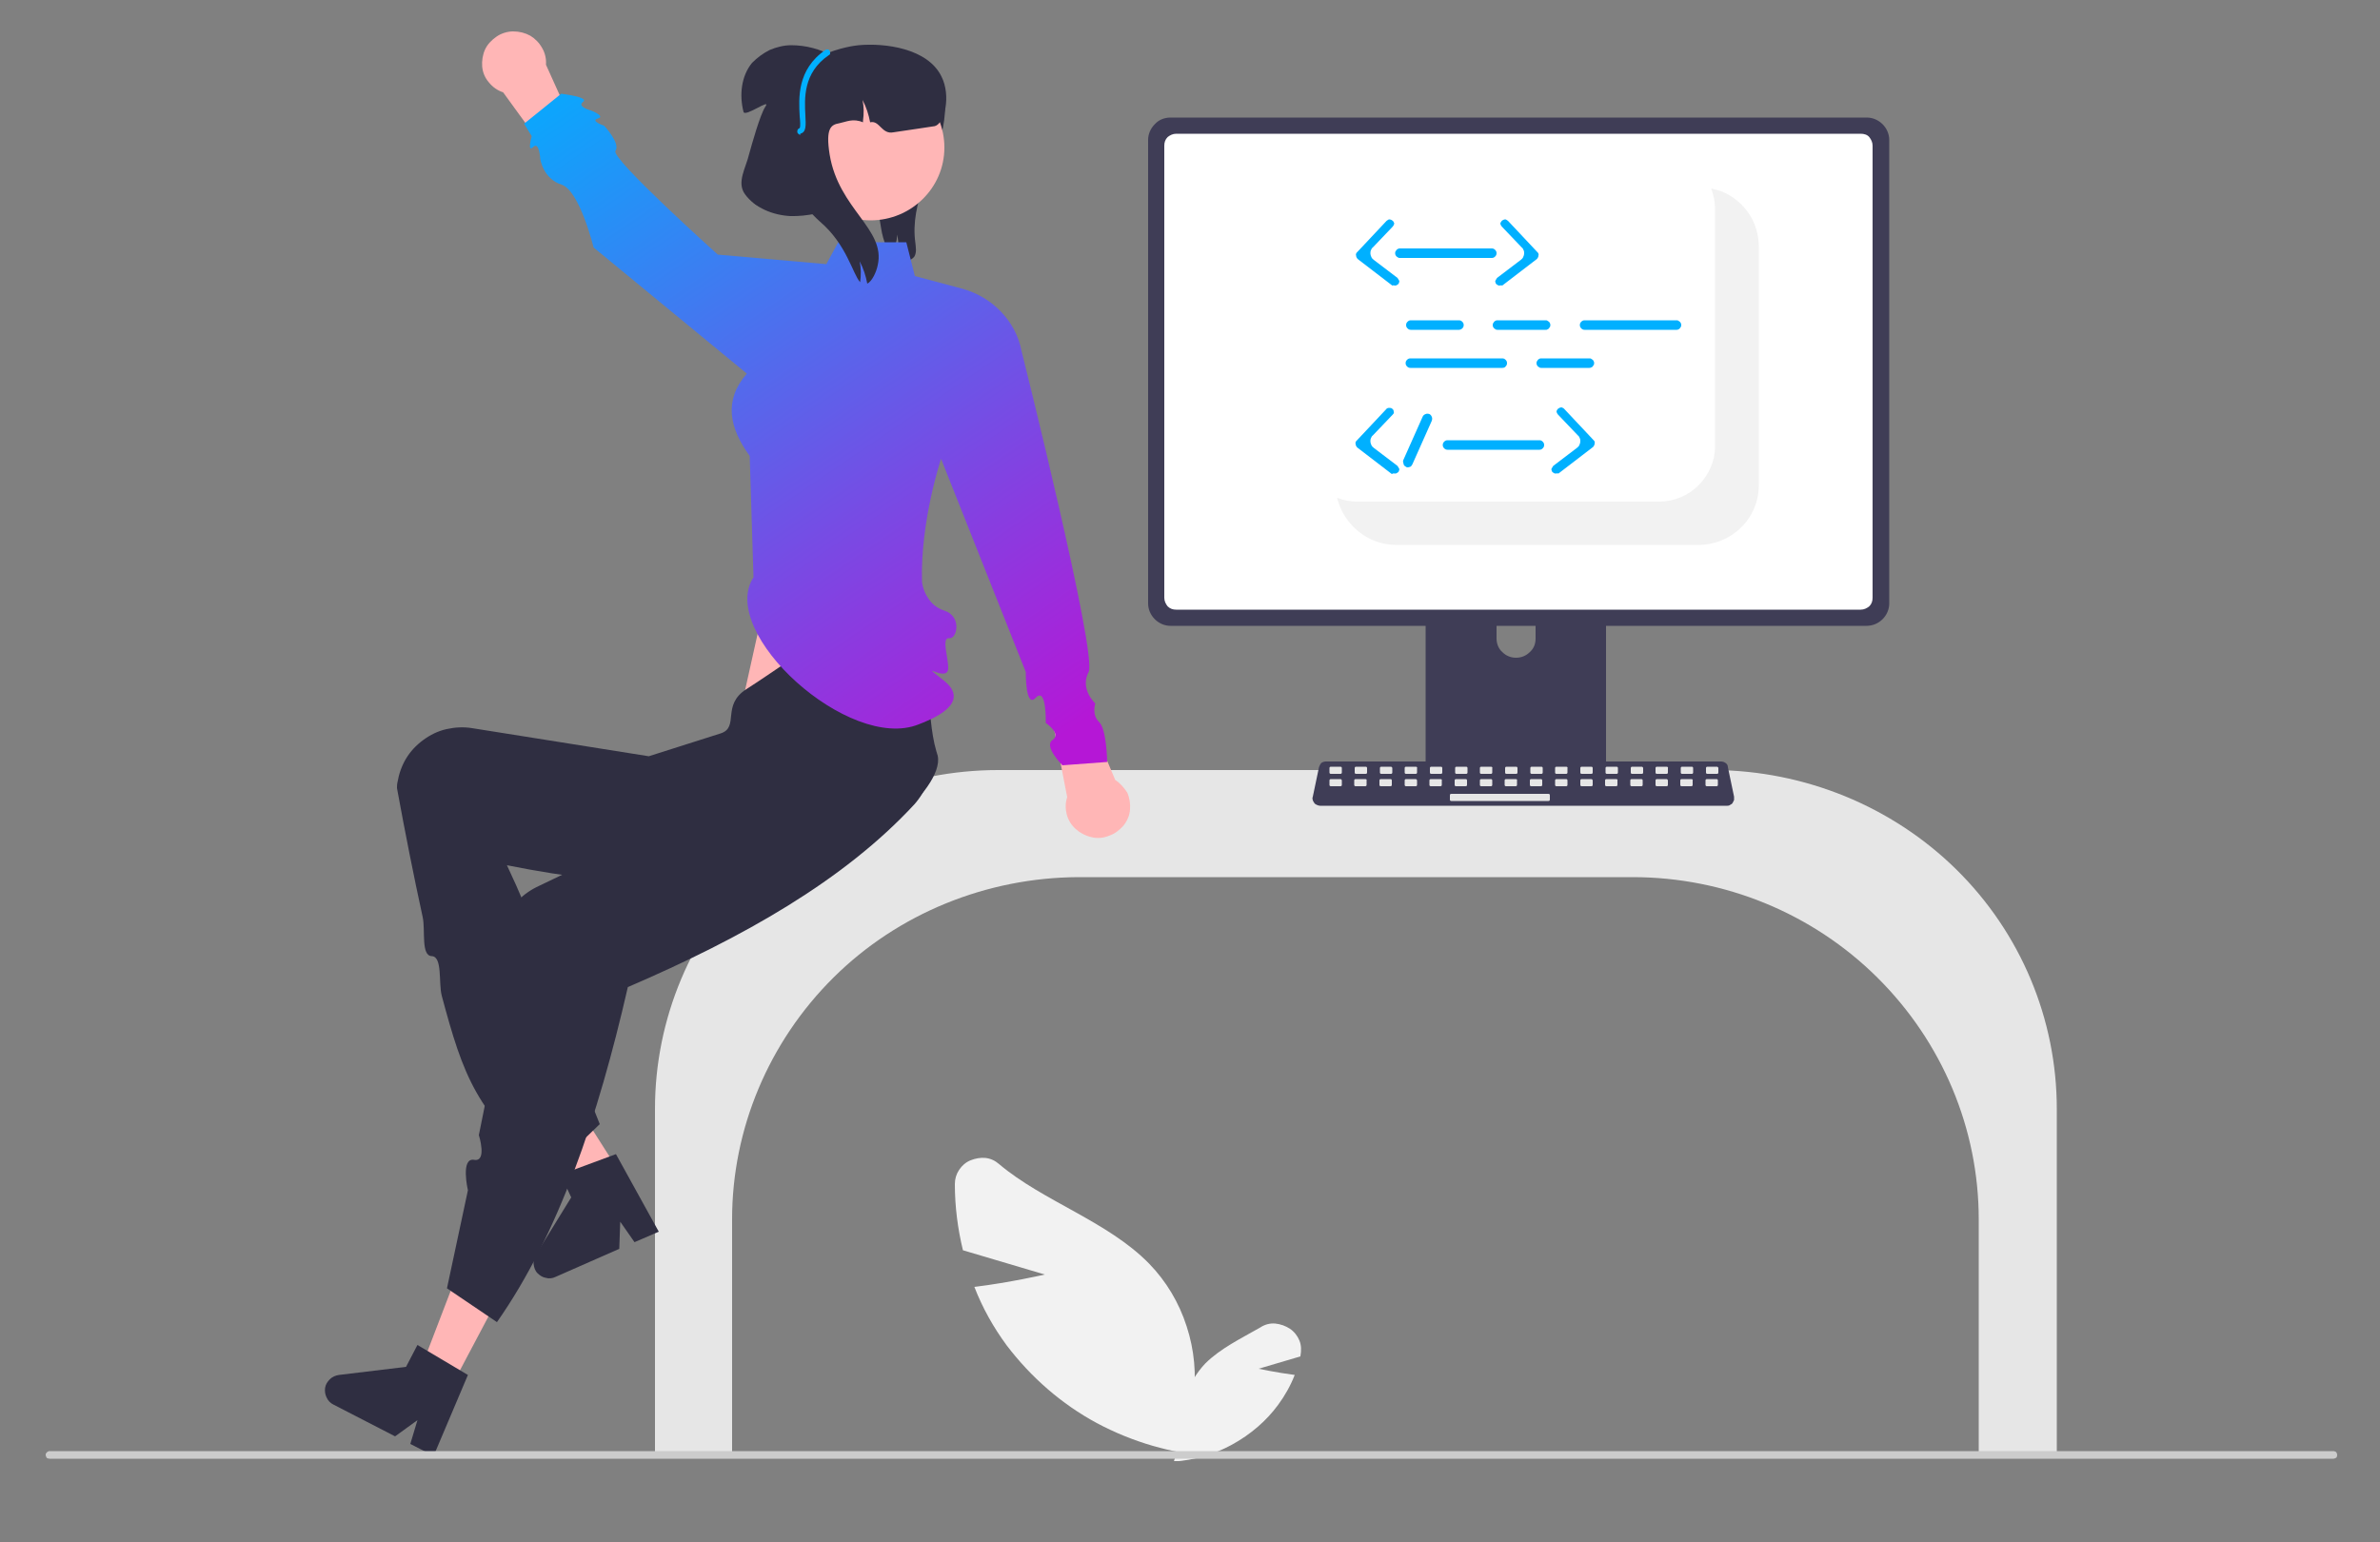 <?xml version="1.0" encoding="utf-8"?>
<!-- Generator: Adobe Illustrator 27.9.2, SVG Export Plug-In . SVG Version: 6.00 Build 0)  -->
<svg version="1.1" id="Layer_1" xmlns="http://www.w3.org/2000/svg" xmlns:xlink="http://www.w3.org/1999/xlink" x="0px" y="0px"
	 viewBox="0 0 500 324" style="enable-background:new 0 0 500 324;" xml:space="preserve">
<rect x="0" y="0" width="500" height="324" fill="#808080" stroke="none"/>
<style type="text/css">
	.st0{clip-path:url(#SVGID_00000032649606447785405700000006247155351654396041_);}
	.st1{fill:#2F2E41;}
	.st2{fill:#FFB6B6;}
	.st3{fill:#E6E6E6;}
	.st4{fill:#F2F2F2;}
	.st5{fill:#3F3D56;}
	.st6{fill:#FFFFFF;}
	.st7{fill:url(#SVGID_00000090293400060876506660000002548643438597084842_);}
	.st8{fill:#00B0FF;}
	.st9{fill:#CCCCCC;}
</style>
<g>
	<defs>
		<rect id="SVGID_1_" x="9.6" y="6.6" width="481.4" height="300.4"/>
	</defs>
	<clipPath id="SVGID_00000105391707048546010220000004149839453047323826_">
		<use xlink:href="#SVGID_1_"  style="overflow:visible;"/>
	</clipPath>
	<g style="clip-path:url(#SVGID_00000105391707048546010220000004149839453047323826_);">
		<path class="st1" d="M192.1,53.9c-0.3,0.4-0.8,0.7-1.3,0.9c-0.5,0.1-1.1,0.1-1.6,0c-0.2,0-0.3-0.1-0.5-0.2
			c0.2-1.8,0.1-3.5-0.2-5.3c-0.1,1.5-0.5,3-1.1,4.3c-0.5-0.5-0.9-1-1.2-1.7c-0.5-1.3-0.9-2.6-1.1-4c-0.8-4.7-1.6-9.6-0.3-14.2
			c1.9-6.7,8-11.5,10.6-18l1.3-1.1c2.1,3.6,2.2,8.1,1.4,12.2c-0.9,4.1-2.6,7.9-4,11.9c-1.4,3.9-2.4,8.1-1.8,12.3
			C192.4,52,192.6,53,192.1,53.9z"/>
		<path class="st2" d="M164.2,110.5l-8.2,36.9l35.7,11.5l-5.2-48.3H164.2z"/>
		<path class="st3" d="M415.9,306.1h16.2V233c0-18.9-7.6-37-21.1-50.3c-13.5-13.3-31.9-20.8-51-20.9H209.7c-19.1,0-37.5,7.5-51,20.9
			c-13.5,13.3-21.1,31.4-21.1,50.3v73.1h16.2v-49.9c0-19,7.7-37.3,21.3-50.8c13.6-13.5,32.2-21,51.4-21.1h116.5
			c19.3,0,37.8,7.6,51.4,21.1c13.6,13.5,21.3,31.7,21.3,50.8V306.1z"/>
		<path class="st4" d="M219.5,267.8l-17.2-5.1c-1.1-4.5-1.7-9.2-1.7-13.9c0-1.1,0.3-2.1,0.9-3c0.6-0.9,1.4-1.6,2.4-2
			c1-0.4,2.1-0.6,3.1-0.5c1.1,0.1,2.1,0.6,2.9,1.3c9.2,7.8,22.8,12,31.5,20.9c3.6,3.7,6.3,8.2,7.9,13.2c1.6,4.9,2.1,10.1,1.4,15.3
			l3.8,12c-8.4-0.6-16.6-3-24.1-7c-7.4-4-13.8-9.6-18.9-16.3c-2.8-3.8-5.1-7.9-6.8-12.3C212.1,269.5,219.5,267.8,219.5,267.8z"/>
		<path class="st4" d="M264.4,287.6l8.8-2.6c0,0,0-0.1,0-0.1c0.2-1.1,0.2-2.2-0.2-3.2c-0.4-1-1.1-1.9-2-2.5c-0.9-0.6-2-1-3.1-1.1
			c-1.1-0.1-2.2,0.2-3.1,0.8c-4,2.3-8.4,4.4-11.6,7.6c-1.8,1.9-3.2,4.2-4,6.7c-0.8,2.5-1.1,5.2-0.7,7.8l-1.9,6.1
			c4.3-0.3,8.5-1.5,12.3-3.6c3.8-2.1,7.1-4.9,9.6-8.3c1.4-1.9,2.6-4,3.5-6.3C268.2,288.4,264.4,287.6,264.4,287.6z"/>
		<path class="st5" d="M335.5,107.9h-34.2c-0.5,0-0.9,0.2-1.3,0.5c-0.3,0.3-0.5,0.8-0.5,1.3V163h37.9v-53.3c0-0.2,0-0.5-0.1-0.7
			c-0.1-0.2-0.2-0.4-0.4-0.6s-0.4-0.3-0.6-0.4C336,107.9,335.7,107.9,335.5,107.9z M318.5,138.2c-1.1,0-2.1-0.4-2.9-1.2
			c-0.8-0.7-1.2-1.8-1.2-2.8v-6.2c0-1.1,0.4-2.1,1.2-2.8c0.8-0.7,1.8-1.2,2.9-1.2s2.1,0.4,2.9,1.2c0.8,0.7,1.2,1.8,1.2,2.8v6.2
			c0,1.1-0.4,2.1-1.2,2.8C320.6,137.8,319.6,138.2,318.5,138.2z"/>
		<path class="st5" d="M392.2,24.7H245.9c-1.3,0-2.5,0.5-3.3,1.4c-0.9,0.9-1.4,2.1-1.4,3.3v97.4c0,1.2,0.5,2.4,1.4,3.3
			c0.9,0.9,2.1,1.4,3.3,1.4h146.2c1.3,0,2.5-0.5,3.4-1.4c0.9-0.9,1.4-2.1,1.4-3.3V29.4c0-1.2-0.5-2.4-1.4-3.3
			C394.6,25.2,393.4,24.7,392.2,24.7z"/>
		<path class="st6" d="M390.9,28.1H247.1c-0.7,0-1.3,0.3-1.8,0.7c-0.5,0.5-0.7,1.1-0.7,1.8v95c0,0.7,0.3,1.3,0.7,1.8
			c0.5,0.5,1.1,0.7,1.8,0.7h143.8c0.7,0,1.3-0.3,1.8-0.7c0.5-0.5,0.7-1.1,0.7-1.8v-95c0-0.7-0.3-1.3-0.7-1.8
			C392.3,28.3,391.6,28.1,390.9,28.1z"/>
		<path class="st5" d="M299.4,161.3v5.1c0,0.3,0.1,0.5,0.3,0.7c0.2,0.2,0.5,0.3,0.7,0.3h36.1c0.3,0,0.5-0.1,0.7-0.3
			c0.2-0.2,0.3-0.4,0.3-0.7v-5.1H299.4z"/>
		<path class="st5" d="M362.9,169.3h-85.6c-0.2,0-0.5-0.1-0.7-0.2c-0.2-0.1-0.4-0.2-0.5-0.4c-0.1-0.2-0.3-0.4-0.3-0.6
			c-0.1-0.2-0.1-0.5,0-0.7l1.3-6.2c0.1-0.3,0.3-0.7,0.5-0.9c0.3-0.2,0.6-0.3,1-0.3h82.9c0.4,0,0.7,0.1,1,0.3
			c0.3,0.2,0.5,0.5,0.5,0.9l1.3,6.2c0,0.2,0,0.5,0,0.7c-0.1,0.2-0.2,0.4-0.3,0.6c-0.1,0.2-0.3,0.3-0.5,0.4
			C363.4,169.2,363.2,169.3,362.9,169.3z"/>
		<path class="st3" d="M281.6,161.1h-2c-0.2,0-0.3,0.1-0.3,0.3v0.9c0,0.2,0.1,0.3,0.3,0.3h2c0.2,0,0.3-0.1,0.3-0.3v-0.9
			C281.9,161.2,281.8,161.1,281.6,161.1z"/>
		<path class="st3" d="M286.9,161.1h-2c-0.2,0-0.3,0.1-0.3,0.3v0.9c0,0.2,0.1,0.3,0.3,0.3h2c0.2,0,0.3-0.1,0.3-0.3v-0.9
			C287.2,161.2,287.1,161.1,286.9,161.1z"/>
		<path class="st3" d="M292.2,161.1h-2c-0.2,0-0.3,0.1-0.3,0.3v0.9c0,0.2,0.1,0.3,0.3,0.3h2c0.2,0,0.3-0.1,0.3-0.3v-0.9
			C292.5,161.2,292.3,161.1,292.2,161.1z"/>
		<path class="st3" d="M297.4,161.1h-2c-0.2,0-0.3,0.1-0.3,0.3v0.9c0,0.2,0.1,0.3,0.3,0.3h2c0.2,0,0.3-0.1,0.3-0.3v-0.9
			C297.8,161.2,297.6,161.1,297.4,161.1z"/>
		<path class="st3" d="M302.7,161.1h-2c-0.2,0-0.3,0.1-0.3,0.3v0.9c0,0.2,0.1,0.3,0.3,0.3h2c0.2,0,0.3-0.1,0.3-0.3v-0.9
			C303,161.2,302.9,161.1,302.7,161.1z"/>
		<path class="st3" d="M308,161.1h-2c-0.2,0-0.3,0.1-0.3,0.3v0.9c0,0.2,0.1,0.3,0.3,0.3h2c0.2,0,0.3-0.1,0.3-0.3v-0.9
			C308.3,161.2,308.2,161.1,308,161.1z"/>
		<path class="st3" d="M313.2,161.1h-2c-0.2,0-0.3,0.1-0.3,0.3v0.9c0,0.2,0.1,0.3,0.3,0.3h2c0.2,0,0.3-0.1,0.3-0.3v-0.9
			C313.6,161.2,313.4,161.1,313.2,161.1z"/>
		<path class="st3" d="M318.5,161.1h-2c-0.2,0-0.3,0.1-0.3,0.3v0.9c0,0.2,0.1,0.3,0.3,0.3h2c0.2,0,0.3-0.1,0.3-0.3v-0.9
			C318.8,161.2,318.7,161.1,318.5,161.1z"/>
		<path class="st3" d="M323.8,161.1h-2c-0.2,0-0.3,0.1-0.3,0.3v0.9c0,0.2,0.1,0.3,0.3,0.3h2c0.2,0,0.3-0.1,0.3-0.3v-0.9
			C324.1,161.2,324,161.1,323.8,161.1z"/>
		<path class="st3" d="M329,161.1h-2c-0.2,0-0.3,0.1-0.3,0.3v0.9c0,0.2,0.1,0.3,0.3,0.3h2c0.2,0,0.3-0.1,0.3-0.3v-0.9
			C329.4,161.2,329.2,161.1,329,161.1z"/>
		<path class="st3" d="M334.3,161.1h-2c-0.2,0-0.3,0.1-0.3,0.3v0.9c0,0.2,0.1,0.3,0.3,0.3h2c0.2,0,0.3-0.1,0.3-0.3v-0.9
			C334.6,161.2,334.5,161.1,334.3,161.1z"/>
		<path class="st3" d="M339.6,161.1h-2c-0.2,0-0.3,0.1-0.3,0.3v0.9c0,0.2,0.1,0.3,0.3,0.3h2c0.2,0,0.3-0.1,0.3-0.3v-0.9
			C339.9,161.2,339.8,161.1,339.6,161.1z"/>
		<path class="st3" d="M344.9,161.1h-2c-0.2,0-0.3,0.1-0.3,0.3v0.9c0,0.2,0.1,0.3,0.3,0.3h2c0.2,0,0.3-0.1,0.3-0.3v-0.9
			C345.2,161.2,345,161.1,344.9,161.1z"/>
		<path class="st3" d="M350.1,161.1h-2c-0.2,0-0.3,0.1-0.3,0.3v0.9c0,0.2,0.1,0.3,0.3,0.3h2c0.2,0,0.3-0.1,0.3-0.3v-0.9
			C350.5,161.2,350.3,161.1,350.1,161.1z"/>
		<path class="st3" d="M355.4,161.1h-2c-0.2,0-0.3,0.1-0.3,0.3v0.9c0,0.2,0.1,0.3,0.3,0.3h2c0.2,0,0.3-0.1,0.3-0.3v-0.9
			C355.7,161.2,355.6,161.1,355.4,161.1z"/>
		<path class="st3" d="M360.7,161.1h-2c-0.2,0-0.3,0.1-0.3,0.3v0.9c0,0.2,0.1,0.3,0.3,0.3h2c0.2,0,0.3-0.1,0.3-0.3v-0.9
			C361,161.2,360.8,161.1,360.7,161.1z"/>
		<path class="st3" d="M281.6,163.7h-2c-0.2,0-0.3,0.1-0.3,0.3v0.9c0,0.2,0.1,0.3,0.3,0.3h2c0.2,0,0.3-0.1,0.3-0.3V164
			C281.9,163.8,281.7,163.7,281.6,163.7z"/>
		<path class="st3" d="M286.8,163.7h-2c-0.2,0-0.3,0.1-0.3,0.3v0.9c0,0.2,0.1,0.3,0.3,0.3h2c0.2,0,0.3-0.1,0.3-0.3V164
			C287.2,163.8,287,163.7,286.8,163.7z"/>
		<path class="st3" d="M292.1,163.7h-2c-0.2,0-0.3,0.1-0.3,0.3v0.9c0,0.2,0.1,0.3,0.3,0.3h2c0.2,0,0.3-0.1,0.3-0.3V164
			C292.4,163.8,292.3,163.7,292.1,163.7z"/>
		<path class="st3" d="M297.4,163.7h-2c-0.2,0-0.3,0.1-0.3,0.3v0.9c0,0.2,0.1,0.3,0.3,0.3h2c0.2,0,0.3-0.1,0.3-0.3V164
			C297.7,163.8,297.5,163.7,297.4,163.7z"/>
		<path class="st3" d="M302.6,163.7h-2c-0.2,0-0.3,0.1-0.3,0.3v0.9c0,0.2,0.1,0.3,0.3,0.3h2c0.2,0,0.3-0.1,0.3-0.3V164
			C303,163.8,302.8,163.7,302.6,163.7z"/>
		<path class="st3" d="M307.9,163.7h-2c-0.2,0-0.3,0.1-0.3,0.3v0.9c0,0.2,0.1,0.3,0.3,0.3h2c0.2,0,0.3-0.1,0.3-0.3V164
			C308.2,163.8,308.1,163.7,307.9,163.7z"/>
		<path class="st3" d="M313.2,163.7h-2c-0.2,0-0.3,0.1-0.3,0.3v0.9c0,0.2,0.1,0.3,0.3,0.3h2c0.2,0,0.3-0.1,0.3-0.3V164
			C313.5,163.8,313.4,163.7,313.2,163.7z"/>
		<path class="st3" d="M318.4,163.7h-2c-0.2,0-0.3,0.1-0.3,0.3v0.9c0,0.2,0.1,0.3,0.3,0.3h2c0.2,0,0.3-0.1,0.3-0.3V164
			C318.8,163.8,318.6,163.7,318.4,163.7z"/>
		<path class="st3" d="M323.7,163.7h-2c-0.2,0-0.3,0.1-0.3,0.3v0.9c0,0.2,0.1,0.3,0.3,0.3h2c0.2,0,0.3-0.1,0.3-0.3V164
			C324,163.8,323.9,163.7,323.7,163.7z"/>
		<path class="st3" d="M329,163.7h-2c-0.2,0-0.3,0.1-0.3,0.3v0.9c0,0.2,0.1,0.3,0.3,0.3h2c0.2,0,0.3-0.1,0.3-0.3V164
			C329.3,163.8,329.2,163.7,329,163.7z"/>
		<path class="st3" d="M334.3,163.7h-2c-0.2,0-0.3,0.1-0.3,0.3v0.9c0,0.2,0.1,0.3,0.3,0.3h2c0.2,0,0.3-0.1,0.3-0.3V164
			C334.6,163.8,334.4,163.7,334.3,163.7z"/>
		<path class="st3" d="M339.5,163.7h-2c-0.2,0-0.3,0.1-0.3,0.3v0.9c0,0.2,0.1,0.3,0.3,0.3h2c0.2,0,0.3-0.1,0.3-0.3V164
			C339.9,163.8,339.7,163.7,339.5,163.7z"/>
		<path class="st3" d="M344.8,163.7h-2c-0.2,0-0.3,0.1-0.3,0.3v0.9c0,0.2,0.1,0.3,0.3,0.3h2c0.2,0,0.3-0.1,0.3-0.3V164
			C345.1,163.8,345,163.7,344.8,163.7z"/>
		<path class="st3" d="M350.1,163.7h-2c-0.2,0-0.3,0.1-0.3,0.3v0.9c0,0.2,0.1,0.3,0.3,0.3h2c0.2,0,0.3-0.1,0.3-0.3V164
			C350.4,163.8,350.2,163.7,350.1,163.7z"/>
		<path class="st3" d="M355.3,163.7h-2c-0.2,0-0.3,0.1-0.3,0.3v0.9c0,0.2,0.1,0.3,0.3,0.3h2c0.2,0,0.3-0.1,0.3-0.3V164
			C355.7,163.8,355.5,163.7,355.3,163.7z"/>
		<path class="st3" d="M360.6,163.7h-2c-0.2,0-0.3,0.1-0.3,0.3v0.9c0,0.2,0.1,0.3,0.3,0.3h2c0.2,0,0.3-0.1,0.3-0.3V164
			C360.9,163.8,360.8,163.7,360.6,163.7z"/>
		<path class="st3" d="M325.3,166.8h-20.4c-0.2,0-0.3,0.1-0.3,0.3v0.9c0,0.2,0.1,0.3,0.3,0.3h20.4c0.2,0,0.3-0.1,0.3-0.3v-0.9
			C325.6,166.9,325.5,166.8,325.3,166.8z"/>
		<path class="st4" d="M369.5,51.9v50c0,3.3-1.3,6.6-3.7,8.9c-2.4,2.4-5.7,3.7-9,3.7h-63.4c-2.5,0-4.9-0.7-7-2.1
			c-2.1-1.4-3.7-3.3-4.7-5.5c-0.3-0.7-0.6-1.5-0.8-2.3c1.3,0.5,2.8,0.8,4.2,0.8h63.4c3.1,0,6.1-1.2,8.3-3.4c2.2-2.2,3.5-5.1,3.5-8.2
			v-50c0-1.4-0.3-2.8-0.8-4.2c0.8,0.2,1.6,0.4,2.4,0.7c2.3,1,4.2,2.6,5.6,4.7C368.8,47,369.5,49.4,369.5,51.9z"/>
		<path class="st2" d="M133,250.8l-6.3,3.8l-18.5-22.5l9.3-5.7L133,250.8z"/>
		<path class="st1" d="M138.4,258.8l-5.1,2.2l-3-4.3l-0.2,5.7l-13.4,5.9c-0.6,0.3-1.4,0.4-2,0.2c-0.7-0.1-1.3-0.5-1.8-1
			c-0.5-0.5-0.7-1.2-0.8-1.9c-0.1-0.7,0.1-1.4,0.5-2l7.4-12l-2.2-4.8l11.6-4.3L138.4,258.8z"/>
		<path class="st1" d="M115.4,246.4l10.6-10.2c-7.9-19.2-8.5-31.1-19.5-54.4c26,5.2,44.5,4.9,66,0.2c7.3-1.6,26-15.9,24.5-23.2
			c-0.1-0.3-0.2-0.7-0.3-1c-2.3-7.8-0.7-19.6-5.7-28.2c-9.2-3.4-23.2,8.2-34.2,15.2c-5.3,3.4-1.4,8-5.4,9.3l-15.1,4.8l-37.1-5.9
			c-1.8-0.3-3.6-0.2-5.4,0.2c-1.8,0.4-3.4,1.2-4.9,2.3c-1.5,1.1-2.7,2.4-3.6,3.9c-0.9,1.5-1.5,3.2-1.8,5c-0.1,0.4-0.1,0.8-0.1,1.2
			c1.7,9.3,3.5,18.4,5.4,27.1c0.6,2.8-0.4,8.1,1.9,8.2c2.3,0.1,1.4,5.6,2.1,8.3C97.3,226,100.1,234,115.4,246.4z"/>
		<path class="st2" d="M95,291l-6.6-3.4l10.4-27.1l9.7,5L95,291z"/>
		<path class="st1" d="M93.9,270.7l10.5,7.1c12.9-18.4,21.2-42.9,27.5-70.4c24.2-10.4,45.4-22.4,60.2-38.4c2.4-2.7,3.7-6.2,3.5-9.8
			c-0.2-3.6-1.7-7-4.4-9.5c-0.3-0.2-0.5-0.5-0.8-0.7c-6.4-5-20.6-2.1-29.7-6.3L144.6,165l1.9,5.2l-5.6,2.7l-4.8,2.3l-5.5,2.6
			l-17.9,8.6c-1.6,0.8-3.1,1.9-4.3,3.3c-1.2,1.4-2.1,2.9-2.7,4.6c-0.6,1.7-0.8,3.5-0.6,5.3c0.1,1.8,0.6,3.5,1.5,5.1
			c0.2,0.4,0.4,0.7,0.6,1.1l-6.6,32.7c0,0,1.8,5.7-1,5.2c-2.9-0.5-1.3,6.4-1.3,6.4L93.9,270.7z"/>
		<path class="st1" d="M91.1,305.9l-4.9-2.5l1.5-5l-4.7,3.4l-13-6.7c-0.6-0.3-1.1-0.8-1.4-1.5c-0.3-0.6-0.4-1.3-0.3-2
			c0.1-0.7,0.5-1.3,1-1.8c0.5-0.5,1.2-0.8,1.9-0.9l14.1-1.7l2.4-4.6l10.6,6.3L91.1,305.9z"/>
		<path class="st2" d="M234.3,163.9l-7.7-18.3l-6,3.3l3.6,18.6c-0.4,1.2-0.4,2.4-0.1,3.6s1,2.3,1.9,3.1c0.9,0.8,2,1.4,3.3,1.7
			c1.2,0.3,2.5,0.2,3.7-0.3c1.2-0.4,2.2-1.2,3-2.1c0.8-1,1.3-2.1,1.4-3.4c0.1-1.2-0.1-2.5-0.6-3.6
			C236.1,165.5,235.3,164.5,234.3,163.9z"/>
		<path class="st2" d="M105.7,19.4l11.7,16.1l5.1-4.6l-7.8-17.3c0.1-1.2-0.2-2.5-0.8-3.5c-0.6-1.1-1.5-2-2.5-2.6
			c-1.1-0.6-2.3-0.9-3.6-0.9c-1.2,0-2.5,0.4-3.5,1.1c-1,0.7-1.9,1.6-2.4,2.7s-0.7,2.4-0.6,3.6c0.1,1.2,0.6,2.4,1.4,3.3
			C103.5,18.3,104.5,19,105.7,19.4z"/>
		
			<linearGradient id="SVGID_00000163061152427923720620000011699040916996296123_" gradientUnits="userSpaceOnUse" x1="175.704" y1="351.934" x2="278.778" y2="200.981" gradientTransform="matrix(1 0 0 -1 -56 356)">
			<stop  offset="0" style="stop-color:#00B0FF"/>
			<stop  offset="1" style="stop-color:#B517D6"/>
		</linearGradient>
		<path style="fill:url(#SVGID_00000163061152427923720620000011699040916996296123_);" d="M158.3,121.3
			c-7.6,11.6,20.1,36.8,34.7,30.9c2.6-1,11.3-4.4,5.3-9.2c-6-4.7,0.7,0.6,0.9-2.5c0.1-2.1-1.5-6.6,0.2-6.4c1.7,0.2,2.7-4.6-1-5.8
			c-1.3-0.4-2.4-1.2-3.2-2.3c-0.8-1.1-1.3-2.3-1.5-3.7c-0.4-12.7,4-25.9,4-25.9l17.8,44.8c0,0-0.1,7.8,2.1,5.4
			c2.3-2.4,2.1,5.3,2.1,5.3s3.4,2.3,1.4,3.6c-1.9,1.3,2.1,5.3,2.1,5.3l9.4-0.7c0,0-0.1-6.9-1.7-8.4c-1.6-1.5-0.8-3.9-0.8-3.9
			s-3.3-3-1.4-6.6c1.9-3.6-14.1-67.5-14.1-67.5c-0.6-3.1-2.1-5.9-4.3-8.2c-2.2-2.3-4.9-3.9-8-4.8L192.2,58l-1.8-7.1h-14.3l-2.5,4.6
			l-22.8-2c0,0-22.6-20.3-21.5-21.8c1.1-1.6-2.4-5.3-2.4-5.3s-3-1-1.3-1.5s-1.5-1.7-1.5-1.7s-3-0.8-1.6-1.8c1.4-1-4.6-1.7-4.6-1.7
			l-7.8,6.3l1.6,2.6c0,0-1,3.6,0.3,2.3c1.3-1.3,1.5,2.5,1.5,2.5s0.6,4.2,4.5,5.4c3.8,1.3,6.7,13.2,6.7,13.2l32.2,26.5
			c-4.9,5.6-3.7,11.4,0.6,17.3L158.3,121.3z"/>
		<path class="st2" d="M182.9,46.3c8.5,0,15.5-6.8,15.5-15.3s-6.9-15.3-15.5-15.3c-8.5,0-15.5,6.8-15.5,15.3S174.4,46.3,182.9,46.3z
			"/>
		<path class="st1" d="M196.4,26.5c-0.4,0.1-6.2,0.9-8.7,1.3c-2.5,0.5-2.9-2.6-4.9-2.1c0,0,0,0,0,0c-0.3-1.6-0.8-3.2-1.6-4.7
			c0.3,1.4,0.3,2.9,0.1,4.4c0,0,0,0.1,0,0.1c0,0.1,0,0.1,0,0.2c-2.1-0.9-3.5-0.1-5,0.2c-1.7,0.3-2.9,1-2,6.6
			c1.9,11.5,11.8,15.6,10.1,23.2c-0.3,1.5-1.2,3.4-2.2,3.9c-0.3-1.6-0.8-3.2-1.6-4.7c0.3,1.4,0.3,2.9,0.1,4.4
			c-1.6-1.8-2.8-7.9-8.4-12.7c-1.4-1.2-8.2-8.3-9-9.9c0.3,1.3,0.4,2.7,0.4,4c0,0.9-0.1,1.8-0.2,2.7c0,0.1,0,0.1,0,0.2
			c0,0.1,0,0.2,0,0.3c0,0.1,0,0.2-0.1,0.3c-2.2-0.3-4.2-0.7-5.1-1.6c-4.5-4.4,1-12.8,4-20.5c4.3-11,16.9-12.5,18.1-12.6
			c5.4-0.5,14.5,0.6,17.4,6.6C199.8,20.1,198.5,25.9,196.4,26.5z"/>
		<path class="st1" d="M163.8,29L175,11.8c-2.7-1.5-5.7-2.3-8.8-2.3c-1.5,0-3.1,0.4-4.5,1c-1.4,0.7-2.6,1.6-3.7,2.7
			c-2.3,2.8-2.7,6.8-1.8,10.3c0.3,1.2,5.9-3,4.6-1.1c-1.1,1.6-2.9,8.1-3.4,9.9c-0.7,3-2.7,6-0.9,8.5c2.1,2.9,5.9,4.4,9.5,4.6
			c3.6,0.1,7.2-0.8,10.7-2L163.8,29z"/>
		<path class="st8" d="M168.1,28.3c-0.2,0-0.3-0.1-0.4-0.2c-0.1-0.1-0.2-0.2-0.2-0.4c0-0.2,0-0.3,0.1-0.5c0.1-0.1,0.2-0.2,0.4-0.3
			c0.2-0.3,0.1-1.5,0-2.5c-0.2-3.7-0.6-9.8,5.4-13.9c0.1-0.1,0.3-0.1,0.5-0.1c0.2,0,0.3,0.1,0.4,0.3s0.1,0.3,0.1,0.5
			s-0.1,0.3-0.3,0.4c-5.4,3.7-5.1,9.1-4.9,12.7c0.1,2.1,0.2,3.5-1.1,3.8C168.2,28.3,168.2,28.3,168.1,28.3z"/>
		<path class="st9" d="M9.6,305.7c0,0.2,0.1,0.4,0.2,0.6c0.1,0.1,0.4,0.2,0.6,0.2h479.8c0.2,0,0.4-0.1,0.6-0.2
			c0.1-0.1,0.2-0.3,0.2-0.6c0-0.2-0.1-0.4-0.2-0.6c-0.2-0.1-0.4-0.2-0.6-0.2H10.4c-0.1,0-0.2,0-0.3,0.1c-0.1,0-0.2,0.1-0.3,0.2
			c-0.1,0.1-0.1,0.2-0.2,0.3S9.6,305.6,9.6,305.7L9.6,305.7z"/>
		<path class="st8" d="M306.5,69.3h-10.1c-0.3,0-0.5-0.1-0.7-0.3c-0.2-0.2-0.3-0.4-0.3-0.7c0-0.3,0.1-0.5,0.3-0.7
			c0.2-0.2,0.4-0.3,0.7-0.3h10.1c0.3,0,0.5,0.1,0.7,0.3c0.2,0.2,0.3,0.4,0.3,0.7c0,0.3-0.1,0.5-0.3,0.7
			C307,69.2,306.7,69.3,306.5,69.3z"/>
		<path class="st8" d="M324.7,69.3h-10.1c-0.1,0-0.3,0-0.4-0.1c-0.1-0.1-0.2-0.1-0.3-0.2c-0.1-0.1-0.2-0.2-0.2-0.3
			c-0.1-0.1-0.1-0.3-0.1-0.4c0-0.1,0-0.3,0.1-0.4c0.1-0.1,0.1-0.2,0.2-0.3c0.1-0.1,0.2-0.2,0.3-0.2c0.1-0.1,0.3-0.1,0.4-0.1h10.1
			c0.1,0,0.3,0,0.4,0.1c0.1,0.1,0.2,0.1,0.3,0.2c0.1,0.1,0.2,0.2,0.2,0.3c0.1,0.1,0.1,0.3,0.1,0.4c0,0.1,0,0.3-0.1,0.4
			c-0.1,0.1-0.1,0.2-0.2,0.3c-0.1,0.1-0.2,0.2-0.3,0.2C325,69.3,324.9,69.3,324.7,69.3z"/>
		<path class="st8" d="M333.9,77.3h-10.1c-0.1,0-0.3,0-0.4-0.1c-0.1-0.1-0.2-0.1-0.3-0.2c-0.1-0.1-0.2-0.2-0.2-0.3
			c-0.1-0.1-0.1-0.3-0.1-0.4s0-0.3,0.1-0.4c0.1-0.1,0.1-0.2,0.2-0.3c0.1-0.1,0.2-0.2,0.3-0.2c0.1-0.1,0.3-0.1,0.4-0.1h10.1
			c0.1,0,0.3,0,0.4,0.1c0.1,0.1,0.2,0.1,0.3,0.2c0.1,0.1,0.2,0.2,0.2,0.3c0.1,0.1,0.1,0.3,0.1,0.4s0,0.3-0.1,0.4
			c-0.1,0.1-0.1,0.2-0.2,0.3c-0.1,0.1-0.2,0.2-0.3,0.2C334.1,77.3,334,77.3,333.9,77.3z"/>
		<path class="st8" d="M315.6,77.3h-19.3c-0.3,0-0.5-0.1-0.7-0.3c-0.2-0.2-0.3-0.4-0.3-0.7s0.1-0.5,0.3-0.7c0.2-0.2,0.4-0.3,0.7-0.3
			h19.3c0.3,0,0.5,0.1,0.7,0.3c0.2,0.2,0.3,0.4,0.3,0.7s-0.1,0.5-0.3,0.7C316.2,77.2,315.9,77.3,315.6,77.3z"/>
		<path class="st8" d="M352.2,69.3h-19.3c-0.3,0-0.5-0.1-0.7-0.3c-0.2-0.2-0.3-0.4-0.3-0.7c0-0.3,0.1-0.5,0.3-0.7
			c0.2-0.2,0.4-0.3,0.7-0.3h19.3c0.1,0,0.3,0,0.4,0.1c0.1,0.1,0.2,0.1,0.3,0.2c0.1,0.1,0.2,0.2,0.2,0.3c0.1,0.1,0.1,0.3,0.1,0.4
			c0,0.1,0,0.3-0.1,0.4c-0.1,0.1-0.1,0.2-0.2,0.3c-0.1,0.1-0.2,0.2-0.3,0.2C352.5,69.3,352.3,69.3,352.2,69.3z"/>
		<path class="st8" d="M313.4,54.2h-19.3c-0.1,0-0.3,0-0.4-0.1c-0.1-0.1-0.2-0.1-0.3-0.2c-0.1-0.1-0.2-0.2-0.2-0.3
			c-0.1-0.1-0.1-0.3-0.1-0.4s0-0.3,0.1-0.4c0.1-0.1,0.1-0.2,0.2-0.3c0.1-0.1,0.2-0.2,0.3-0.2c0.1-0.1,0.3-0.1,0.4-0.1h19.3
			c0.3,0,0.5,0.1,0.7,0.3c0.2,0.2,0.3,0.4,0.3,0.7s-0.1,0.5-0.3,0.7C313.9,54.1,313.7,54.2,313.4,54.2z"/>
		<path class="st8" d="M315,60c-0.2,0-0.4-0.1-0.5-0.2c-0.2-0.1-0.3-0.3-0.3-0.4c-0.1-0.2-0.1-0.4,0-0.5c0.1-0.2,0.2-0.3,0.3-0.5
			l5-3.8c0.2-0.2,0.4-0.3,0.5-0.6c0.1-0.2,0.2-0.5,0.2-0.7c0-0.2,0-0.5-0.1-0.7c-0.1-0.2-0.2-0.5-0.4-0.6l-4.2-4.4
			c-0.1-0.1-0.1-0.2-0.2-0.3c0-0.1-0.1-0.2-0.1-0.3c0-0.1,0-0.2,0.1-0.3c0.1-0.1,0.1-0.2,0.2-0.3c0.1-0.1,0.2-0.1,0.3-0.2
			c0.1,0,0.2-0.1,0.4-0.1c0.1,0,0.2,0,0.3,0.1s0.2,0.1,0.3,0.2l6.2,6.6c0.1,0.1,0.2,0.2,0.2,0.3c0,0.1,0.1,0.2,0,0.4
			c0,0.1,0,0.2-0.1,0.4c-0.1,0.1-0.1,0.2-0.2,0.3l-7.3,5.6C315.4,59.9,315.2,60,315,60z"/>
		<path class="st8" d="M293.1,60c0.2,0,0.4-0.1,0.5-0.2c0.2-0.1,0.3-0.3,0.3-0.4c0.1-0.2,0.1-0.4,0-0.5c-0.1-0.2-0.2-0.3-0.3-0.5
			l-5-3.8c-0.2-0.2-0.4-0.3-0.5-0.6c-0.1-0.2-0.2-0.5-0.2-0.7c0-0.2,0-0.5,0.1-0.7c0.1-0.2,0.2-0.5,0.4-0.6l4.2-4.4
			c0.1-0.1,0.1-0.2,0.2-0.3c0-0.1,0.1-0.2,0.1-0.3c0-0.1,0-0.2-0.1-0.3c0-0.1-0.1-0.2-0.2-0.3c-0.1-0.1-0.2-0.1-0.3-0.2
			c-0.1,0-0.2-0.1-0.4-0.1c-0.1,0-0.2,0-0.3,0.1s-0.2,0.1-0.3,0.2l-6.2,6.6c-0.1,0.1-0.2,0.2-0.2,0.3c0,0.1-0.1,0.2,0,0.4
			c0,0.1,0,0.2,0.1,0.4c0.1,0.1,0.1,0.2,0.2,0.3l7.3,5.6C292.7,59.9,292.9,60,293.1,60z"/>
		<path class="st8" d="M323.4,94.5h-19.3c-0.3,0-0.5-0.1-0.7-0.3c-0.2-0.2-0.3-0.4-0.3-0.7c0-0.3,0.1-0.5,0.3-0.7
			c0.2-0.2,0.4-0.3,0.7-0.3h19.3c0.3,0,0.5,0.1,0.7,0.3c0.2,0.2,0.3,0.4,0.3,0.7c0,0.3-0.1,0.5-0.3,0.7
			C323.9,94.4,323.7,94.5,323.4,94.5z"/>
		<path class="st8" d="M326.8,99.5c-0.2,0-0.4-0.1-0.5-0.2c-0.2-0.1-0.3-0.3-0.3-0.4c-0.1-0.2-0.1-0.4,0-0.5
			c0.1-0.2,0.2-0.3,0.3-0.5l5-3.8c0.2-0.2,0.4-0.3,0.5-0.6c0.1-0.2,0.2-0.5,0.2-0.7c0-0.2,0-0.5-0.1-0.7c-0.1-0.2-0.2-0.5-0.4-0.6
			l-4.2-4.4c-0.1-0.1-0.1-0.2-0.2-0.3c0-0.1-0.1-0.2-0.1-0.3c0-0.1,0-0.2,0.1-0.3c0-0.1,0.1-0.2,0.2-0.3c0.1-0.1,0.2-0.1,0.3-0.2
			c0.1,0,0.2-0.1,0.4-0.1c0.1,0,0.2,0,0.3,0.1c0.1,0,0.2,0.1,0.3,0.2l6.2,6.6c0.1,0.1,0.2,0.2,0.2,0.3c0,0.1,0.1,0.2,0,0.4
			c0,0.1,0,0.2-0.1,0.4c-0.1,0.1-0.1,0.2-0.2,0.3l-7.3,5.6C327.2,99.4,327,99.5,326.8,99.5z"/>
		<path class="st8" d="M293.1,99.5c0.2,0,0.4-0.1,0.5-0.2c0.2-0.1,0.3-0.3,0.3-0.4c0.1-0.2,0.1-0.4,0-0.5c-0.1-0.2-0.2-0.3-0.3-0.5
			l-5-3.8c-0.2-0.2-0.4-0.3-0.5-0.6c-0.1-0.2-0.2-0.5-0.2-0.7c0-0.2,0-0.5,0.1-0.7c0.1-0.2,0.2-0.5,0.4-0.6l4.2-4.4
			c0.2-0.2,0.3-0.4,0.2-0.6c0-0.2-0.1-0.5-0.3-0.6c-0.2-0.2-0.4-0.2-0.7-0.2c-0.2,0-0.5,0.1-0.6,0.3l-6.2,6.6
			c-0.1,0.1-0.2,0.2-0.2,0.3c0,0.1-0.1,0.2,0,0.4c0,0.1,0,0.2,0.1,0.4c0.1,0.1,0.1,0.2,0.2,0.3l7.3,5.6
			C292.7,99.4,292.9,99.5,293.1,99.5z"/>
		<path class="st8" d="M294.8,96.7l4.1-9.2c0.1-0.2,0.3-0.4,0.6-0.5c0.2-0.1,0.5-0.1,0.8,0c0.2,0.1,0.4,0.3,0.5,0.6
			c0.1,0.2,0.1,0.5,0,0.8l-4.1,9.2c-0.1,0.1-0.1,0.2-0.2,0.3c-0.1,0.1-0.2,0.2-0.3,0.2c-0.1,0-0.3,0.1-0.4,0.1c-0.1,0-0.3,0-0.4-0.1
			c-0.1-0.1-0.2-0.1-0.3-0.2c-0.1-0.1-0.2-0.2-0.2-0.3c0-0.1-0.1-0.3-0.1-0.4C294.7,96.9,294.8,96.8,294.8,96.7z"/>
	</g>
</g>
</svg>
